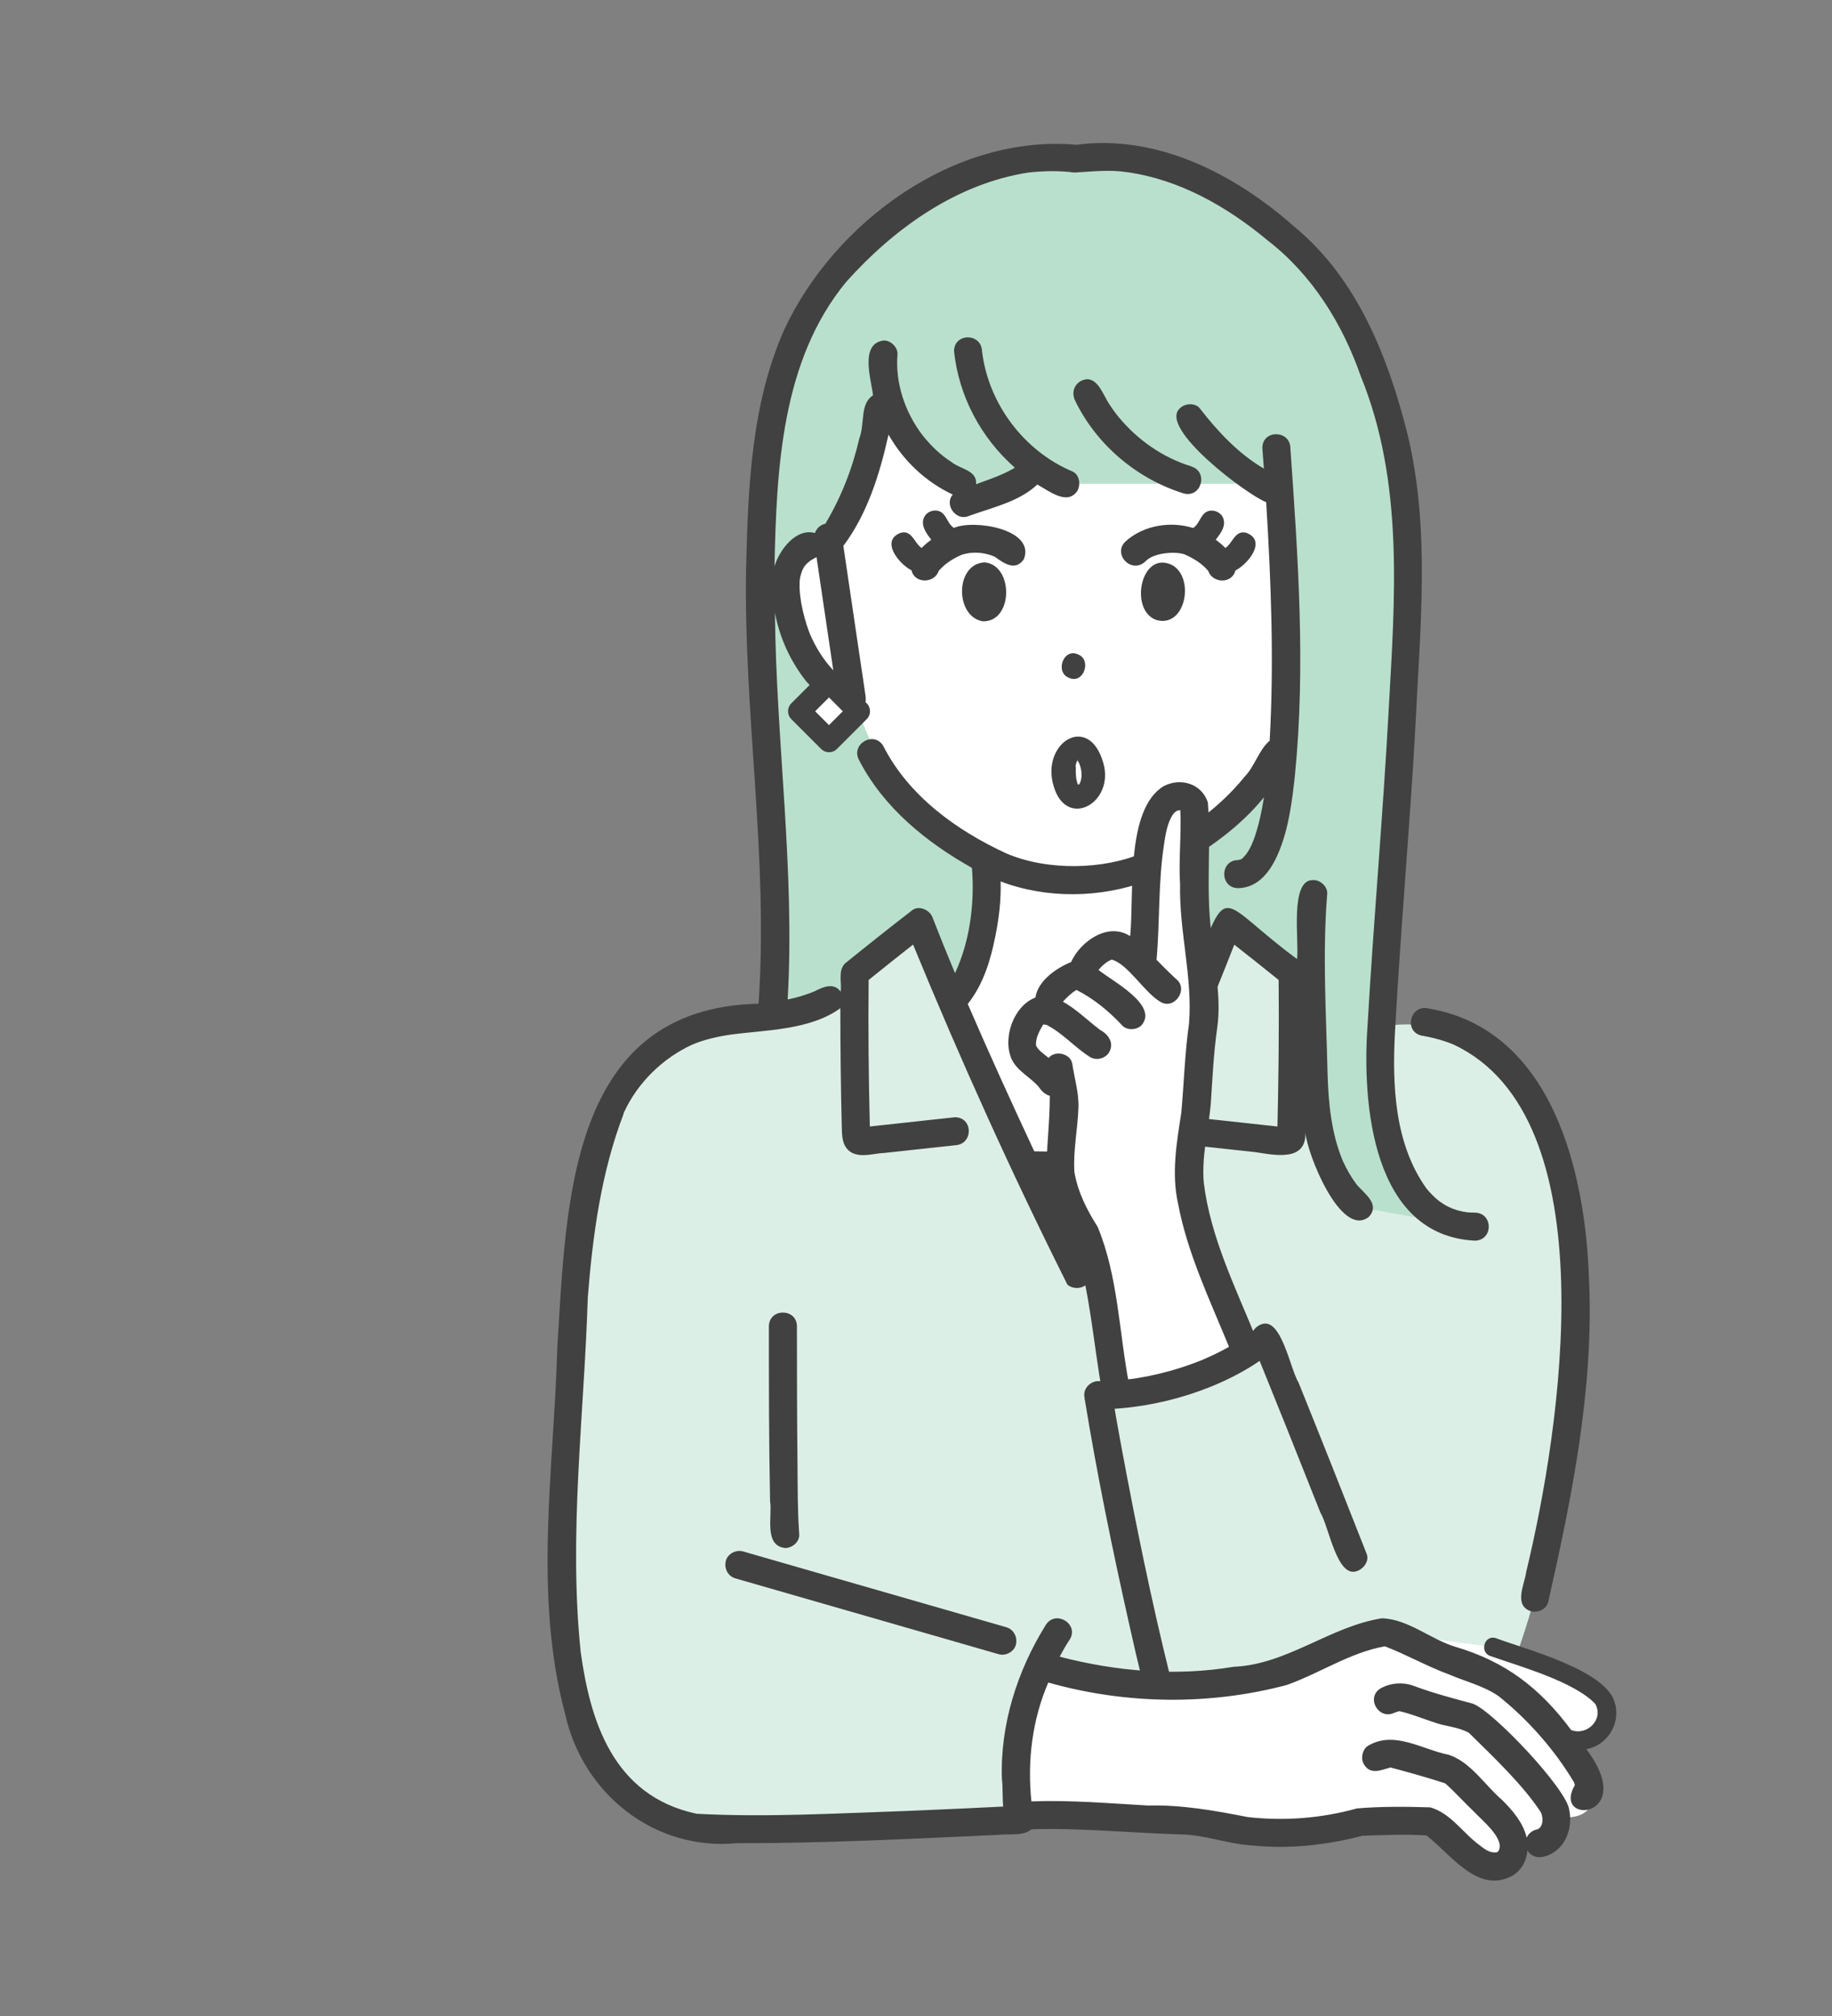 <?xml version="1.0" encoding="UTF-8"?>
<svg id="b" data-name="レイヤー 2" xmlns="http://www.w3.org/2000/svg" width="200" height="220" viewBox="0 0 200 220">
  <rect x="0" y="0" width="200" height="220" fill="#808080" stroke="none"/>
  <defs>
    <style>
      .f {
        fill: #414141;
      }

      .f, .g, .h, .i, .j {
        stroke-width: 0px;
      }

      .g {
        fill: #dcefe6;
      }

      .h {
        fill: #fff;
      }

      .i {
        fill: #b9e0cd;
      }

      .j {
        fill: #ffe000;
      }
    </style>
  </defs>
  <g id="c" data-name="SP_レイアウト">
    <g id="d" data-name="振袖選びのお悩み解決_閉じ">
      <g id="e" data-name="イラスト">
        <g>
          <path class="h" d="M90.35,59.9s-5.07-1.22-4.6,3.96c.47,5.18,1.98,9.9,7.2,12.36,0,0,3.28,13.26,14.54,17.79,0,0,.47,12.48-3.99,14.4l8.66,19.23s9.8.29,10.09,0,8.23-18.01,8.23-18.01c0,0-4.32-3.74-3.77-15.98,0,0,14.79-5.83,15.94-20.04,1.15-14.21,1.14-39.28-24.97-39.98-26.11-.71-27.31,26.27-27.31,26.27Z"/>
          <polygon class="f" points="117.52 138.33 111.76 126.77 122.68 126.77 117.52 138.33"/>
          <path class="g" d="M100.07,100.85l-6.81,5.55-.55,3.07s-17.13,1.46-23.07,7.11c-6.16,5.86-5.82,14.43-6.84,20.69-1.13,6.91-2.52,27.57-1.7,41.2,1.6,26.83,24.52,20.96,24.52,20.96l65.33-.47s9.33,1.13,16.59-24.59c8.47-29.98,3-46.23,3-46.23,0,0-3.64-18.8-20.05-16.08l-16.7-11.2-16.53,37.84-17.2-37.84Z"/>
          <path class="h" d="M113.92,180.48s9.32,5.22,15.28,4.36c5.96-.85,17.97-7.28,21.69-6.74s12.11,1.64,12.11,1.64l10.48,4.25s4.89,6.05-2.52,6.18l2.83,4.78s1.17,3.9-3.88,3.33c0,0,2.31,2.52-4.14,3.27,0,0-.37,4.42-5.66,1.21l-4.88-3.95-6.72-.02s-4.86,4.1-19.73-1.01c0,0-17.78-.44-17.87-.54-.09-.1-1.64-7.85,3-16.77Z"/>
          <path class="i" d="M116.86,17.14s-18.18-2.43-30.08,18.5c0,0-5.64,12.34-3.11,46.18,0,0,1.86,24.86.13,29.62l9.45-2.75.26-2.66,6.81-5.55,3.92,8.74s4.62-7.74,3.24-15.21c0,0-11.85-6.79-14.2-18.27,0,0-7.33-2.92-7.57-10.55-.23-7.64,4.63-5.29,4.63-5.29,0,0,6.13-9.53,6.52-15.37,0,0,2.46,6.63,8.74,8.26h34.06s.69,28.03.33,29.86c0,0-5.94,9.2-13.3,11.01,0,0-1.29,10.76,3.77,15.05l3.59-8.22,8.75,5.87s-1.11,22.8,5.52,25.37l9.29,1.68s-8.11-4.65-6.66-24.19c1.45-19.53,2.93-48.95,2.93-48.95,0,0-.54-43.45-37.02-43.13Z"/>
        </g>
        <g>
          <g>
            <path class="f" d="M158.51,131.87c-.07-.07-.16-.09-.16-.07.06.02.12.05.16.07Z"/>
            <path class="f" d="M161,132.33c-.29,0-.57-.01-.86-.04-.54-.07-1.11-.22-1.63-.42,0,0,0,0,.01.01-.03-.03-.17-.06-.17-.08-.46-.19-.96-.52-1.33-.8-.48-.4-.9-.82-1.29-1.3-3.49-4.87-3.75-11.27-3.44-17.06.6-11.06,1.6-22.1,2.22-33.16.49-10.69,1.69-21.58-.85-32.1-2.11-8.39-5.49-17-12.35-22.63-6.46-5.73-14.96-10.13-23.8-8.95-13.28-1.18-26.38,8.4-31.87,20.12-3.64,8.17-3.97,17.29-4.19,26.1-.29,15.84,2.47,31.69,1.36,47.51-20.75.47-20.98,21.74-21.97,37.59-.38,13.26-2.62,26.88.85,39.9,1.92,8.74,9.77,15,18.79,14.12,9.52.02,19.03-.48,28.54-.91,1.4-.17,3.89.37,3.98-1.65-.04-.8-.67-1.57-1.53-1.53-4.21.21-8.41.41-12.62.58-7.59.25-15.21.71-22.8.3-9.23-1.96-11.63-10.32-12.65-17.61-1.35-12.85.37-25.85.77-38.73.53-6.77,1.46-13.67,3.91-20.04-.05.04.04-.15.05-.19,0,0,0,0,0,.01,1.49-3.23,4.21-5.88,7.43-7.37,1.29-.55,2.83-.9,4.25-1.1,3.62-.5,8.63-.46,11.93-2.88,0,4.25.05,8.49.15,12.74.03,1.11-.02,2.4,1.1,3.03,1.11.56,2.37.07,3.54.03,2.58-.28,5.15-.56,7.73-.84,2.01-.09,2-3.04,0-3.06-3.1.34-6.2.67-9.3,1.01-.13-5.33-.19-10.66-.13-15.99,1.61-1.3,3.22-2.58,4.85-3.86,5.16,12.55,10.78,25,16.85,37.11.69.59,1.92.46,2.34-.38,2.29-4.85,4.5-9.74,6.65-14.64,3.2-7.31,6.32-14.65,9.23-22.08,1.62,1.27,3.24,2.56,4.84,3.85.05,5.33-.01,10.66-.13,15.99-3.1-.34-6.2-.67-9.3-1.01-.8-.09-1.57.77-1.53,1.53.04.9.68,1.44,1.53,1.53,2.3.25,4.59.5,6.89.75,2.12.32,5.59,1.08,5.46-2.16.16,2.28,3.86,11.61,6.92,9.23,1.3-1.42-.51-2.54-1.35-3.57-.6-.8-1.09-1.67-1.5-2.58-1.24-2.98-1.56-6.29-1.65-9.5-.15-6.52-.57-13.07-.04-19.58.09-.8-.77-1.57-1.53-1.53-2.61-.11-1.51,6.77-1.76,8.62-8.78-6.47-7.36-8.91-11.37,1.59-1.02-1.92-1.38-4.11-1.76-6.23-.21-1.75-.31-3.56-.12-5.33,3.58-2.04,7.03-4.47,9.64-7.69-.26,1.6-.59,3.2-1.16,4.73-.05.14-.3.65-.04.12-.21.48-.44.97-.76,1.39.02-.02.03-.03.05-.05-.15.14-.27.32-.43.46.02-.01.04-.03.07-.04-.05.03-.28.21-.18.12-.02.02-.04.03-.07.04.03,0,.06-.01.09-.02-.16.06-.33.1-.5.14.04-.01.07-.02.1-.03-2,0-2.02,3.04-.01,3.06,2.35-.02,3.69-2.07,4.49-4.02,1.07-2.62,1.43-5.54,1.73-8.33,1.18-11.86.33-23.83-.5-35.69-.05-1.98-3.05-2.01-3.06,0,.06.75.12,1.5.17,2.26-2.79-1.64-5.03-4.04-7-6.58-.49-.63-1.65-.56-2.17,0-2.43,2.15,7.42,9.5,9.42,10.24.53,8.66.87,17.36.38,26.03-1.18,1-1.61,2.76-2.71,3.9-2.97,3.68-6.95,6.38-11.18,8.35-4.1,1.8-10.29,2.01-14.86.05-5.44-2.51-10.67-6.28-13.43-11.72-1.01-1.71-3.61-.21-2.64,1.55,2.67,5.17,7.31,8.94,12.32,11.75.3,3.87-.21,7.96-1.85,11.49-.83-1.98-1.63-3.96-2.41-5.96-.24-.88-1.46-1.5-2.25-.92-2.47,1.91-4.92,3.85-7.35,5.82-.79.77-.34,2.08-.47,3.08-.74-1.03-1.93-.53-2.85-.04-.95.39-1.93.69-2.94.89.81-14.07-1.26-28.13-1.39-42.2.52,2.76,1.69,5.3,3.43,7.5,1.3,1.31,3.32,4.49,5.39,3.43.87-.28,1.2-1.03,1.07-1.88-.3-2-.59-3.99-.89-5.99-.51-3.45-1.02-6.91-1.53-10.36,2.63-3.5,3.99-7.91,4.93-12.14,1.61,2.84,4.06,5.16,7.01,6.54-.93,1.06.28,2.82,1.61,2.39,2.58-.96,5.57-1.55,7.62-3.48,1.25.66,3.28,2.35,4.39.67.35-.66.24-1.75-.55-2.1-5.3-2.23-9.2-7.42-9.87-13.13-.08-2.01-3.04-2-3.06,0,.53,4.94,2.93,9.44,6.63,12.71-.05.04-.08.06-.08.07-1.3.75-2.74,1.23-4.14,1.74.13-1.54-1.74-1.64-2.67-2.41-1.22-.77-2.26-1.79-3.16-2.91-1.91-2.49-3.01-5.67-2.75-8.83.05-.8-.74-1.57-1.53-1.53-2.61.35-1.35,4.22-1.14,5.98-1.46.92-.87,3.06-1.49,4.68-.77,3.31-1.95,6.36-3.71,9.33-.58.13-.99.54-1.14,1.02-2.07-.58-3.88,1.84-4.42,3.63.23-10.65.75-22.47,7.84-31.05,5.2-5.81,12.04-10.72,19.89-11.92,1.66-.19,3.35-.22,5.02,0,1.91-.11,3.84-.34,5.76-.04,5.7.8,10.91,3.76,15.32,7.44,4.84,3.73,8.17,9.07,10.17,14.81,4.74,11.61,3.73,24.24,3.05,36.47-.62,11.45-1.64,22.87-2.3,34.32-.63,8.67.53,23.02,11.73,23.56,2-.06,2-3,0-3.06ZM72.8,115.64s.03-.02,0,0h0ZM140.17,123.02c.08-.03.1,0,0,0h0ZM117.52,135.46c-1.06-2.25-2.12-4.5-3.18-6.76h6.26c-1.01,2.26-2.04,4.51-3.08,6.76ZM128.3,94.81s0-.07,0-.11c0,0,0,0,.01,0,0,.03,0,.07-.02.12ZM106.08,94.81s0-.07-.01-.1c0,0,.01,0,.02,0,0,.04,0,.08,0,.09ZM108.66,102.18c.39-1.92.64-3.98.58-5.99,5.06,1.91,10.85,1.82,15.9-.03.05,4.69.79,9.71,3.67,13.49-2.22,5.4-4.53,10.76-6.89,16.09-2.97-.27-6.02-.01-9.01-.1-2.49-5.33-4.93-10.68-7.26-16.08,1.69-2.13,2.48-4.72,3.01-7.38ZM94.98,123.78s0-.01,0-.02c0,0,0,.01,0,.02ZM110.74,51.04s0,0,0,0c-.02.02-.05.04-.08.06,0,0,.04-.03.08-.06ZM87.29,63.64c0-.5.11-.9.29-1.37.27-.73.9-1.14,1.56-1.47.61,4.12,1.22,8.24,1.83,12.35-1.06-1.12-1.89-2.46-2.51-3.87-.52-1.24-1.26-3.85-1.16-5.65ZM155.71,129.68s-.03-.03-.04-.05c-.14-.17-.01-.02.04.05Z"/>
            <path class="f" d="M135.63,93.65c-.05.03-.09.06-.11.08.04-.03.08-.05.11-.08Z"/>
            <path class="f" d="M136.01,93.24c-.27.26-.12.14,0,0h0Z"/>
            <path class="f" d="M135.3,93.84c.06-.02.09-.03.16-.06-.17.04-.16.04-.31.09.05,0,.1-.01.15-.02Z"/>
            <path class="f" d="M68.07,121.56s.03-.07.05-.17c-.01.06-.02.11-.05.17Z"/>
            <path class="f" d="M158.66,113.99c.08.04.11.05.11.05-.04-.02-.07-.03-.11-.05Z"/>
            <path class="f" d="M173.48,139.92c-.32-11.77-3.92-27.58-17.54-29.87-1.94-.47-2.74,2.42-.81,2.95,1.21.2,2.4.52,3.54.98-.01,0-.02,0-.03-.01,17.07,7.92,11.71,42.13,7.98,57.55-.19,1.42-1.42,3.68.53,4.32.78.18,1.7-.23,1.88-1.07,2.58-11.43,4.94-23.07,4.46-34.85ZM167.31,123.52s.01.03,0,0h0Z"/>
            <path class="f" d="M130.05,50.89c-3.12-.95-5.9-2.91-7.97-5.43-.42-.52-.82-1.09-1.17-1.66-.64-1.11-1.36-3.09-2.99-2.18-.74.48-.92,1.32-.55,2.1,2.34,4.83,6.75,8.54,11.86,10.13,1.93.51,2.73-2.38.81-2.95Z"/>
            <path class="f" d="M79.23,170.37c-.19.82.25,1.65,1.07,1.88,7.47,2.15,14.94,4.3,22.41,6.45,2.11.61,4.22,1.21,6.32,1.82.77.22,1.7-.27,1.88-1.07.19-.82-.25-1.65-1.07-1.88-7.47-2.15-14.94-4.3-22.41-6.45-2.11-.61-4.22-1.21-6.32-1.82-.77-.22-1.7.27-1.88,1.07Z"/>
            <path class="f" d="M85.72,168.94c.78-.03,1.6-.68,1.53-1.53-.19-2.59-.16-5.21-.19-7.81-.05-4.96-.06-9.91-.06-14.87-.02-1.99-3.03-2-3.06,0,0,6.36,0,12.72.13,19.07.27,1.64-.72,4.89,1.66,5.13Z"/>
            <path class="f" d="M122.47,158.14c-.39-2.09-.76-4.17-1.1-6.27-.13-.79-1.16-1.31-1.88-1.07-.86.28-1.21,1.03-1.07,1.88,1.35,8.27,3.04,16.5,4.88,24.68.46,2.07.94,4.14,1.45,6.2.19.78,1.11,1.32,1.88,1.07.81-.26,1.28-1.05,1.07-1.88-2.02-8.14-3.69-16.37-5.23-24.61Z"/>
            <path class="f" d="M141.76,150.87c-.92-1.49-1.87-7.15-4.03-6.36-.71.23-1.39,1.09-1.07,1.88,2.52,6.21,5.02,12.44,7.49,18.68.92,1.5,1.8,7.17,3.98,6.38.72-.23,1.38-1.09,1.07-1.88-2.45-6.24-4.93-12.48-7.44-18.7Z"/>
            <path class="f" d="M116.7,73.97c1.6.73,2.53-1.97.98-2.56-1.6-.73-2.53,1.97-.98,2.56Z"/>
            <path class="f" d="M111.8,60.96c1.17-3.26-5.55-4.3-7.66-3.35-.67-.42-.76-1.29-1.39-1.72-.6-.37-1.47-.15-1.82.48-.51.88.2,1.85.74,2.53-.38.27-.74.57-1.06.9-.81-.55-1.07-2.04-2.33-1.64-2.2.89-.11,3.4,1.23,4.08.32,1.46,2.5,1.46,2.97.06.68-.79,1.58-1.37,2.54-1.77,1.14-.37,2.48-.26,3.57.22,1.02.73,2.29,1.65,3.22.22Z"/>
            <path class="f" d="M107.5,61.37c-3.25.14-3.27,5.89-.23,6.43,3.37.11,3.41-6.13.23-6.43ZM107.72,64.68s.02,0,.03-.01c0,0-.02,0-.03.01Z"/>
            <path class="f" d="M123.19,58.84s.04-.03.06-.05c.1-.14-.2.13-.21.15.05-.04.09-.07.14-.1Z"/>
            <path class="f" d="M128.01,61.69c-3.45-1.77-4.79,4.89-1.79,5.96,3.19.94,4.24-4.53,1.79-5.96Z"/>
            <path class="f" d="M133.61,56.87c-.05-.91-1.21-1.45-1.97-.97-.64.43-.72,1.3-1.39,1.72-2.39-.76-5.28-.32-7.2,1.32-1.82,1.38.5,3.89,2.07,2.25,1.06-1.01,3.65-1.01,4.34-.63.91.42,1.79.96,2.44,1.74.48,1.38,2.6,1.43,2.97-.04,1.34-.69,3.45-3.2,1.24-4.1-1.27-.39-1.52,1.09-2.33,1.64-.33-.33-.69-.63-1.06-.9.44-.57,1-1.27.9-2.03Z"/>
            <path class="f" d="M118.03,84.15s-.01-.06-.02-.09c0,.03,0,.07.02.11,0,0,0-.01,0-.02Z"/>
            <path class="f" d="M117.75,85.61s-.02,0-.04.01c.01,0,.02,0,.04-.01Z"/>
            <path class="f" d="M117.64,85.62s0,0,0,0c.02,0,.04,0,.07,0-.03,0-.05,0-.07,0Z"/>
            <path class="f" d="M117.45,84.86s.02.09.02.13c.01.06.02.06-.02-.13Z"/>
            <path class="f" d="M117.7,82.97s.06,0,.09-.03c0,0-.04.02-.08.02,0,0,0,0,0,0-.01,0-.03,0-.04.01,0,0,.02,0,.03,0,0,0-.02.01-.03.02.01,0,.02-.01.03-.02Z"/>
            <path class="f" d="M117.8,83.32s-.04-.08-.06-.12c0,.03.03.09.06.12,0,0,0,0,0,0Z"/>
            <path class="f" d="M120.46,83.3c-1.56-5.6-6.88-2.24-5.43,2.5,1.39,4.75,6.65,1.85,5.43-2.5ZM117.61,82.96s0,0,0,0c0,0,0,.01.01.02,0,0,0,0,0,0,0,0,0-.01,0-.02ZM117.57,82.88s0,0,0,0c-.01-.02,0-.02,0,0ZM117.42,83.68c0-.16.06-.43.15-.59,0,0-.02.01-.03.01.01,0,.06-.06.07-.08-.02,0-.03.02-.06.03.02-.01.05-.02.07-.04,0,0,0,0,0,0,0,0,0,0,0,0,0,0,0,0,0,0,0,0,0,0,0,0,0,0,0,0,0,0,0,0,.01-.01.02-.02,0,0,0,0,0,0,0,0,.01,0,.02-.01,0,0,0,0-.01,0,0,0,0,0,.01-.01,0,0-.01,0-.02,0,0,0,.04-.01.04-.02,0,0,.02,0,.02,0,0,0,0,0,0,0,.02,0,.03,0,.02-.01.2-.1,0,.04-.07.05,0,0,0,.01,0,.02.04.06.07.12.1.18-.01-.07.05.1.07.13,0,0,0,0,0-.01.09.24.17.48.21.74,0-.12.01.1.03.14,0,0,0-.02-.01-.03.04.49.04,1-.23,1.42,0,0,.01,0,.02,0,0,0-.02,0-.03,0,0,0,0,.02-.02.02h0s0,0,0,0c-.05.04-.13.04-.06,0-.02,0-.04,0-.06.01,0,0,0,0,0,0,0,0,0,0,0,0,0,0,0,0,0,0,0,0,0,0,0,0-.11-.26-.15-.54-.2-.81,0,.02,0,.03.01.05-.04-.39-.05-.79-.03-1.18ZM117.62,85.62s0,0,0,0c-.02,0-.04,0-.06,0,0,0,.02,0,.05,0ZM117.89,85.57s0,0,0,0c.01,0,.02,0,.04,0-.01,0-.03,0-.04.01Z"/>
            <path class="f" d="M117.63,83.01s0,0-.01.01c0,0,0,0,.01,0,0,0,0,0,0,0Z"/>
            <path class="f" d="M117.65,83.02s0,0,0-.01c0,0,0,0,.01,0,0,0,0,0,0,0,0,0-.01,0-.02.01,0,0,0,0,0,0,0,0,0,0,0,0,0,0,0,0,0,0,0,0,0,0,0,0,0,0,0,0,0,0,0,0,0,0,0,0-.02.02-.04.05-.06.08.03-.02.06-.05.07-.07Z"/>
            <path class="f" d="M117.71,85.62s.04,0,.06,0c-.02,0-.04,0-.06,0Z"/>
            <polygon class="f" points="117.63 83.02 117.63 83.02 117.63 83.02 117.63 83.02"/>
            <path class="f" d="M117.79,85.6s0,0,0,0c-.02,0-.04.01-.05.02.02,0,.03,0,.05-.01Z"/>
          </g>
          <g>
            <path class="h" d="M135.93,147.37l-6.15-19.13s1.96-17.78,2.12-17.99-.8-20.28-.8-20.28c0,0-1-6.46-4.25-1.32,0,0-1.95,4.7-1.48,16.89l-3.25-2.7s-7.57,2.81-10.14,11.32l4.03,3.91.6,2.09s-1.85,7.99,1.15,13.17c2.99,5.18,4.48,18.93,4.48,18.93l13.69-4.9Z"/>
            <g>
              <path class="f" d="M137.11,145.99c-2.23-5.49-4.95-10.94-5.69-16.89-.26-2.9.5-5.75.76-8.61.18-2.77.31-5.55.7-8.3.5-3.49-.37-6.93-.64-10.4-.61-4.73,0-9.54-.38-14.24-.69-2.05-2.99-2.73-4.84-1.75-4.17,2.56-3.19,11.89-3.64,16.36-2.41-1.57-5.43.56-6.45,2.83-1.6.64-3.64,2.05-3.89,3.87-2.39.89-3.62,4.44-2.6,6.72.63,1.35,2.09,1.97,3,3.08.21.35.7.83,1.17.92-.05,7.21-1.66,9.43,2.77,16.2,1.61,5.24,1.99,10.77,2.94,16.15.53,1.91,3.43,1.14,2.95-.81-1.11-5.72-1.19-11.81-3.44-17.24-1.18-1.85-2.17-3.81-2.54-5.99-.14-2.31.35-4.61.44-6.92.08-1.68-.43-3.25-.67-4.89-.19-1.13-1.9-1.5-2.58-.63-.48-.41-1.01-.72-1.34-1.28,0,.05-.07-.15-.06-.13,0,0,.01,0,.02,0,0,.02,0,.01,0,0,0,0,0,0,0,0-.04-.81.39-1.56.78-2.24.15,0,.26.02.4.06-.02-.01-.04-.02-.05-.04.05.06.38.12.11.07,1.72.9,3.02,2.43,4.66,3.46.68.43,1.72.16,2.1-.55.56-1.01-.12-1.94-1.02-2.42-1.34-1.02-2.56-2.24-4.04-3.07.44-.48.91-.95,1.48-1.28,1.86.94,3.53,2.31,4.95,3.83.51.62,1.64.57,2.17,0,1.84-2.2-3.26-4.82-4.71-6.01,0,0,0-.01,0-.01.38-.47.86-.88,1.42-1.12,1.72.4,3.57,3.57,5.3,4.59,1.54.98,3.17-1.37,1.74-2.48-.72-.66-1.44-1.38-2.13-2.09.37-4.13.17-8.4.81-12.54-.02.25-.04.15,0-.02,0,0,0,0,0,0,0,0,0,0,0,0,.17-1.13.35-2.34.98-3.31.17-.18.33-.39.59-.43-.02.02.17-.03.21-.02,0,0-.02,0-.02-.01-.01,0-.02-.02-.03-.03.02.01.04.02.06.04,0,0,0,0,0,0,0,0,0,0,0,0,0,0,0,0,0,0,0,0,0,0,0,0,.12,2.68-.2,5.41-.03,8.11-.11,5.09,1.37,10.08.98,15.15-.47,3.24-.55,6.51-.85,9.77-.51,3.26-1.08,6.59-.36,9.86,1.02,5.41,3.42,10.43,5.5,15.49.62,1.9,3.46,1.13,2.95-.81ZM113.29,114.37s-.07-.08-.07-.09c0,0,.04.04.07.09ZM120.07,112.35s-.06-.04-.07-.06c0,0,.03.03.07.06ZM113.97,111.74s.01-.01.01-.02c0,0,0,0-.01.02ZM127.72,89.55c-.02.06-.02.04,0,0h0ZM128.89,88.33s0,.01,0,.02c-.05-.08-.04-.06,0-.02ZM128.92,88.41s0,0,0,0c0,0,0,0,0,0,0,0,0,0,0,0ZM128.95,88.41s0,0,0,0c.08.01.06.02,0,0Z"/>
              <path class="f" d="M113.15,114.11s.01.03.02.04c0-.03-.01-.09-.04-.11,0,.03.01.05.02.08Z"/>
              <path class="f" d="M114.31,111.85s.04.02.06.03c-.02,0-.04-.02-.06-.03Z"/>
              <path class="f" d="M127.12,92.18s0-.02,0-.02c0,0,0,0,0,0,0,0,0,.01,0,.02Z"/>
              <path class="f" d="M128.9,88.4s0,0,.01,0c0,0,0,0,0,0,0,0,0,0-.01,0Z"/>
            </g>
            <path class="f" d="M119.9,153.8c3.33-.03,6.68-.59,9.86-1.6,3.16-1.01,6.22-2.46,8.86-4.49.63-.49,1.04-1.34.55-2.1-.4-.63-1.42-1.07-2.1-.55-1.22.94-2.54,1.76-3.92,2.46-.36.19-.73.36-1.1.53-.19.09-.38.17-.56.25-.17.07-.19.08-.06.03-.1.04-.19.08-.29.12-.72.29-1.45.55-2.19.79-1.53.49-3.09.87-4.67,1.13-.2.03-.4.07-.61.09-.01,0-.49.07-.2.03-.4.05-.8.09-1.2.13-.79.07-1.58.11-2.37.11-.8,0-1.57.7-1.53,1.53.04.82.67,1.54,1.53,1.53h0Z"/>
          </g>
          <path class="f" d="M176.31,185.9c-.82-3.61-9.72-5.91-13.03-7.14-1.26-.38-1.8,1.59-.54,1.97,3.27,1.15,9.09,2.77,11.42,5.21.95,1.73-.94,3.52-2.64,2.85-3.38-4.56-7.18-7.48-12.64-9.08-2.66-.79-5.17-3.04-8.02-3.11-5.67.89-10.34,5.05-16.18,5.29-6.31,1.06-12.81.51-18.99-1.1.34-.65.7-1.29,1.11-1.9,1.01-1.71-1.6-3.25-2.64-1.55-3.11,4.98-4.99,10.9-4.78,16.8.24,1.66-.4,5.27,1.86,5.54,5.85-.32,11.7.33,17.54.5,2.79.03,5.26,1.07,8.03,1.22,4.01.4,8.05-.06,11.93-1.07,2.31-.07,4.72-.19,6.99-.03,2.62,2,5.58,6.44,9.36,4.4,1.03-.6,1.56-1.64,1.66-2.76.35.57,1,.84,1.7.69,2.31-.51,3.32-2.99,2.86-5.14-.27-2.26-8.3-10.76-10.51-11.57-2.12-.57-4.25-1.13-6.31-1.89-1.23-.49-2.57-.43-3.74.2-1.72,1-.22,3.59,1.55,2.64-.33.15.42-.16.5-.13,1.21.27,2.45.79,3.64,1.17,1.27.5,2.73.51,3.92,1.19,2.69,2.64,5.98,5.77,7.86,8.68.23.5.25,1.24-.07,1.62-.08.09-.16.16-.27.22-.51.08-1,.41-1.21.92-.38-1.62-1.51-2.94-2.66-4.09-1.92-1.64-3.37-4.09-5.82-4.95-2.86-.55-5.9-2.65-8.73-1.05-.72.35-.97,1.44-.55,2.1.71,1.17,1.86.61,2.89.33,2,.53,4,1.09,5.97,1.73.94.82,2.11,2.11,3.08,3.03.84.92,3.68,3.16,2.66,4.46.28-.18-.01,0-.1.03-.1.05-.22.01-.34.02-.57-.03-1.09-.43-1.52-.77-1.83-1.32-3.18-3.53-5.42-4.15-2.65-.08-5.36-.11-8,.12-3.88,1.08-7.93,1.39-11.93.94-3.59-.71-7.19-1.35-10.89-1.26-4.23-.24-8.47-.61-12.71-.45-.46-4.4.08-8.89,1.84-12.97,8.45,2.39,17.54,2.52,26.03.27,3.6-1.28,6.9-3.53,10.65-4.21.03,0,.06,0,.1,0,2.34.9,4.64,2.21,7.03,3.08,1.79.77,3.73,1.22,5.36,2.35,3.23,2.58,6.14,5.89,8.23,9.41.03.1.06.2.09.29-2.6,4.46,6.99,3.68,1.25-3.92,2.25-.38,3.75-2.76,3.14-4.96ZM159.95,188.85c.1.03.05.02,0,0h0ZM168,199.53c-.1.09-.1.05,0,0h0ZM163.64,202s0,.03,0,.03c0-.01,0-.02,0-.03ZM171.96,195.06s0,0,0,0c0,.01-.01.02-.02.04,0-.02.01-.03.02-.04Z"/>
          <g>
            <rect class="h" x="88.21" y="75.32" width="4.59" height="4.59" transform="translate(81.39 -41.27) rotate(45)"/>
            <path class="f" d="M90.51,82.09c-.31,0-.63-.12-.87-.36l-3.25-3.25c-.48-.48-.48-1.25,0-1.73l3.25-3.25c.46-.46,1.27-.46,1.73,0l3.25,3.25c.48.48.48,1.25,0,1.73l-3.25,3.25c-.24.24-.55.36-.87.36ZM88.99,77.62l1.51,1.51,1.51-1.51-1.51-1.51-1.51,1.51Z"/>
          </g>
        </g>
      </g>
    </g>
  </g>
</svg>